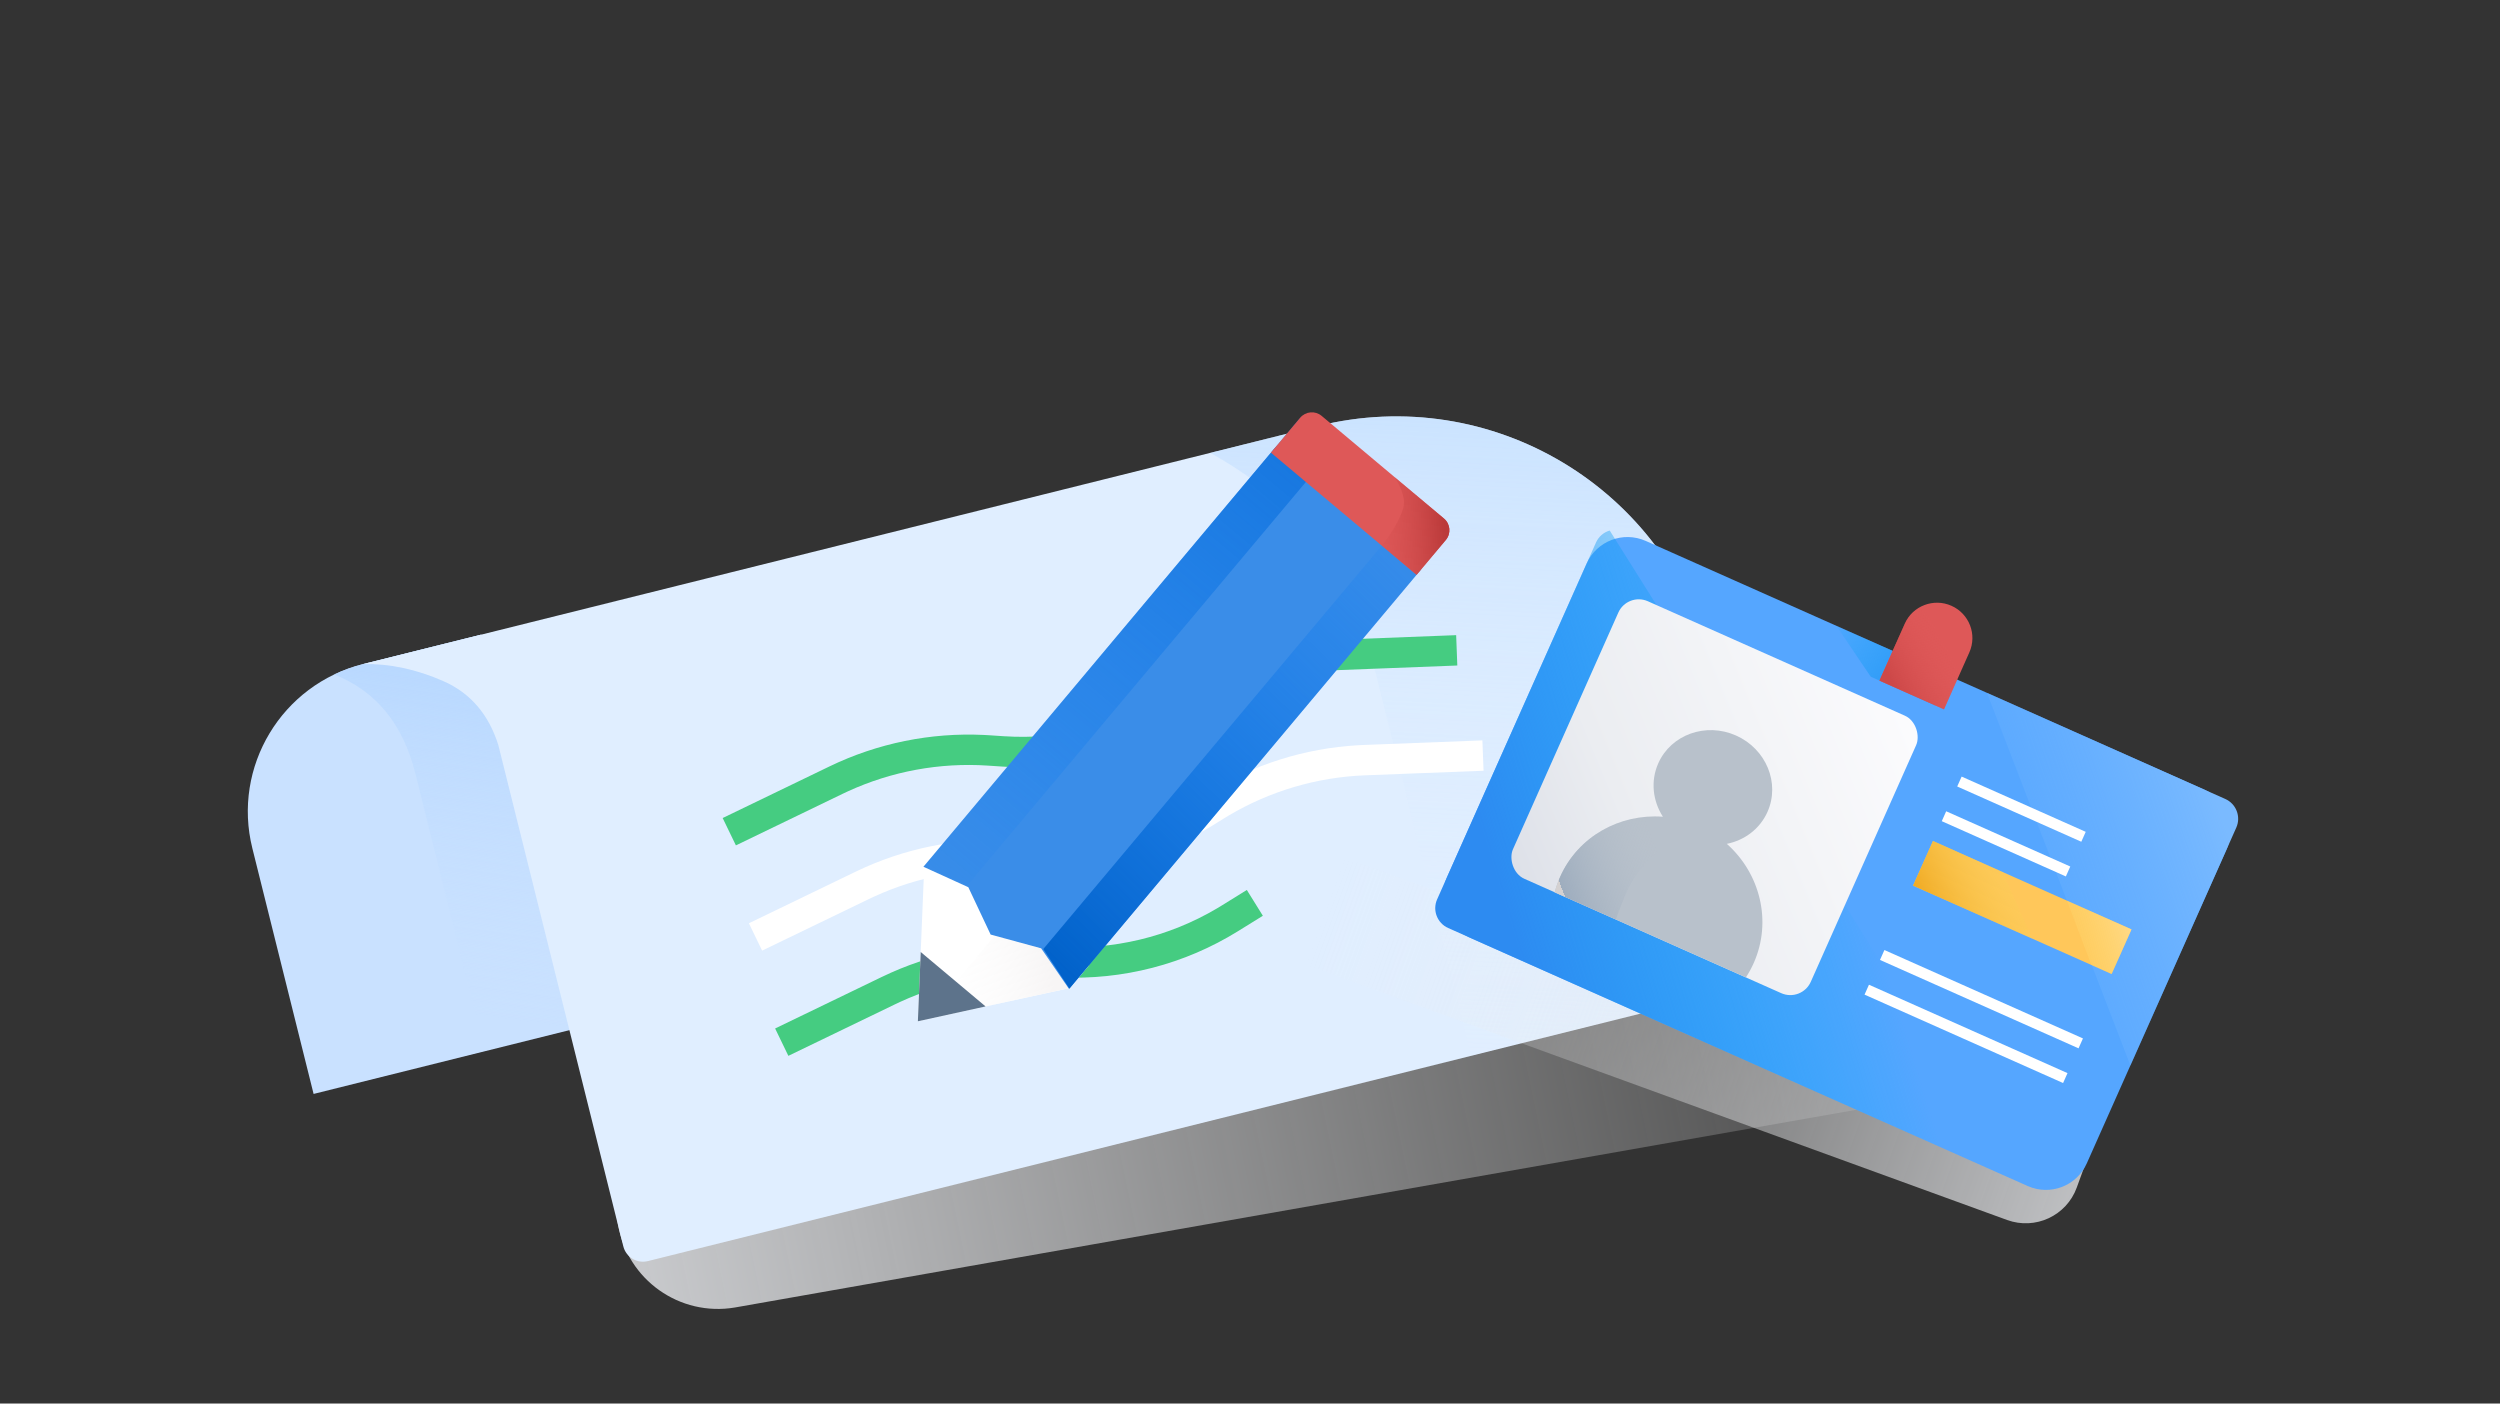 <svg xmlns="http://www.w3.org/2000/svg" xmlns:xlink="http://www.w3.org/1999/xlink" width="456" height="256" viewBox="0 0 456 256">
    <rect x="0" y="0" width="456" height="256" fill="#333333" stroke="none"/>
    <defs>
        <linearGradient id="vuh2mfcn7c" x1="0%" x2="117.924%" y1="50%" y2="50.317%">
            <stop offset="0%" stop-color="#EEE" stop-opacity="0"/>
            <stop offset="100%" stop-color="#E2E4E8"/>
        </linearGradient>
        <linearGradient id="b743a1p3vd" x1="58.259%" x2="44.863%" y1="3.031%" y2="92.126%">
            <stop offset="0%" stop-color="#B8D8FF"/>
            <stop offset="100%" stop-color="#C9E1FF" stop-opacity="0"/>
        </linearGradient>
        <linearGradient id="gajvcpo3fe" x1="69.998%" x2="36.188%" y1="-64.171%" y2="104.719%">
            <stop offset="0%" stop-color="#9ACAFF"/>
            <stop offset="100%" stop-color="#F0F7FF" stop-opacity="0"/>
        </linearGradient>
        <linearGradient id="vz6bohw4ef" x1="70.204%" x2="9.838%" y1="16.945%" y2="107.85%">
            <stop offset="0%" stop-color="#F7F5F5"/>
            <stop offset="100%" stop-color="#FFF" stop-opacity="0"/>
        </linearGradient>
        <linearGradient id="mymhxwi5xg" x1="0%" x2="0%" y1="-49.227%" y2="105.385%">
            <stop offset="0%" stop-color="#0161C9"/>
            <stop offset="100%" stop-color="#077CF9" stop-opacity="0"/>
        </linearGradient>
        <linearGradient id="ey0q2luv4h" x1="50.288%" x2="49.712%" y1="0%" y2="100%">
            <stop offset="0%" stop-color="#077CF9" stop-opacity="0"/>
            <stop offset="100%" stop-color="#0161C9"/>
        </linearGradient>
        <linearGradient id="bpucc901oi" x1="0%" x2="96.131%" y1="89.885%" y2="20.679%">
            <stop offset="0%" stop-color="#DE5858" stop-opacity="0"/>
            <stop offset="100%" stop-color="#BB3A3A"/>
        </linearGradient>
        <linearGradient id="9ngke28yvj" x1="0%" x2="128.781%" y1="50%" y2="50%">
            <stop offset="0%" stop-color="#EEE" stop-opacity="0"/>
            <stop offset="100%" stop-color="#E2E4E8"/>
        </linearGradient>
        <linearGradient id="ru1d9rywtk" x1="3.41%" x2="93.065%" y1="89.833%" y2="5.553%">
            <stop offset="0%" stop-color="#55A6FF" stop-opacity="0"/>
            <stop offset="100%" stop-color="#7ABAFF"/>
        </linearGradient>
        <linearGradient id="gv2fre0m2l" x1="53.688%" x2="0%" y1="41.907%" y2="72.525%">
            <stop offset="0%" stop-color="#00A8F5" stop-opacity="0"/>
            <stop offset="100%" stop-color="#2D8BF1"/>
        </linearGradient>
        <linearGradient id="6gn56omptm" x1="112.039%" x2="0%" y1="46.483%" y2="53.517%">
            <stop offset="0%" stop-color="#00A8F5" stop-opacity="0"/>
            <stop offset="100%" stop-color="#2D8BF1"/>
        </linearGradient>
        <linearGradient id="h82rt53h6n" x1="58.384%" x2="23.836%" y1="35.471%" y2="100%">
            <stop offset="0%" stop-color="#DE5858" stop-opacity="0"/>
            <stop offset="100%" stop-color="#CD4848"/>
        </linearGradient>
        <linearGradient id="tdexk4ddoo" x1="100%" x2="-13.26%" y1="6.583%" y2="118.132%">
            <stop offset="0%" stop-color="#FBFBFD"/>
            <stop offset="59.509%" stop-color="#EBEDF1"/>
            <stop offset="100%" stop-color="#D5D9E3"/>
        </linearGradient>
        <linearGradient id="bs6h8b2cvp" x1="12.88%" x2="75.141%" y1="100%" y2="27.331%">
            <stop offset="0%" stop-color="#D4D1D1"/>
            <stop offset="0%" stop-color="#9EADBE"/>
            <stop offset="100%" stop-color="#B8C1CB" stop-opacity="0"/>
        </linearGradient>
        <linearGradient id="aq0begtetq" x1="107.016%" x2="-8.836%" y1="20.825%" y2="71.149%">
            <stop offset="0%" stop-color="#FDDD69" stop-opacity="0"/>
            <stop offset="100%" stop-color="#F1AC26"/>
        </linearGradient>
        <linearGradient id="n0tso1t4rr" x1="100%" x2="-29.986%" y1="26.112%" y2="110.34%">
            <stop offset="0%" stop-color="#FDDD69" stop-opacity="0"/>
            <stop offset="100%" stop-color="#FFDD9B"/>
        </linearGradient>
        <path id="kdnczgtqca" d="M0 0H456V256H0z"/>
    </defs>
    <g fill="none" fill-rule="evenodd">
        <g>
            <g>
                <g transform="translate(-160 -560) translate(0 512) translate(160 48)">
                    <mask id="ihjurjmi8b" fill="#fff">
                        <use xlink:href="#kdnczgtqca"/>
                    </mask>
                    <g mask="url(#ihjurjmi8b)">
                        <g fill-rule="nonzero">
                            <g>
                                <path fill="url(#vuh2mfcn7c)" d="M55.784 108.972l271.739 11.071.034 5.441c.062 10.202-8.168 18.523-18.382 18.586H55.784v-35.098z" transform="translate(35.693 52.364) rotate(-10 326.59 26.79) matrix(-1 0 0 1 383.341 0)"/>
                                <g>
                                    <path fill="#C9E1FF" d="M27.744.001h22.194v73.891H0V27.71C0 12.407 12.421.001 27.744.001z" transform="translate(35.693 52.364) rotate(-10 326.59 26.79) rotate(-4 267.1 8.132)"/>
                                    <path fill="url(#b743a1p3vd)" d="M49.938.001v73.891h-17.79l.001-52.182c0-9.339-3.333-16.387-9.998-21.146 1.805-.369 3.676-.563 5.593-.563h22.194z" transform="translate(35.693 52.364) rotate(-10 326.59 26.79) rotate(-4 267.1 8.132)"/>
                                    <path fill="#E0EEFF" d="M27.768.001h179.383c32.688 0 59.187 26.466 59.187 59.113v55.418c0 2.04-1.657 3.695-3.7 3.695H51.788c-2.043 0-3.7-1.655-3.7-3.695v-94.22c-.347-5.865-2.644-10.444-6.89-13.738-4.246-3.293-8.723-5.484-13.43-6.573z" transform="translate(35.693 52.364) rotate(-10 326.59 26.79) rotate(-4 267.1 8.132)"/>
                                    <path fill="url(#gajvcpo3fe)" d="M207.151.001c32.688 0 59.187 26.466 59.187 59.113v55.418c0 2.04-1.657 3.695-3.7 3.695h-56.104l.001-77.453c0-14.916-6.52-28.507-19.558-40.775l20.174.002z" transform="translate(35.693 52.364) rotate(-10 326.59 26.79) rotate(-4 267.1 8.132)"/>
                                    <path fill="#45CC81" d="M171.525 40.258c9.27-2.977 19.134-3.585 28.69-1.775l1.06.211 21.182 4.42-1.135 5.424-21.181-4.42c-8.6-1.794-17.507-1.412-25.911 1.104l-1.007.312-2.445.785c-10.886 3.497-22.57 3.603-33.505.318l-1.023-.318-2.445-.785c-8.364-2.686-17.261-3.24-25.884-1.62l-1.034.205-21.18 4.42-1.136-5.425 21.182-4.42c9.532-1.989 19.405-1.559 28.718 1.243l1.032.321 2.446.786c9.795 3.146 20.307 3.247 30.149.304l.982-.304 2.445-.786z" transform="translate(35.693 52.364) rotate(-10 326.59 26.79) rotate(-4 267.1 8.132)"/>
                                    <path fill="#FFF" d="M171.525 60.04c9.27-2.978 19.134-3.586 28.69-1.776l1.06.211 21.182 4.42-1.135 5.424-21.181-4.42c-8.6-1.794-17.507-1.412-25.911 1.104l-1.007.312-2.445.785c-10.886 3.497-22.57 3.603-33.505.318l-1.023-.318-2.445-.785c-8.364-2.686-17.261-3.24-25.884-1.62l-1.034.205-21.18 4.42-1.136-5.425 21.182-4.42c9.532-1.989 19.405-1.559 28.718 1.243l1.032.321 2.446.786c9.795 3.146 20.307 3.247 30.149.304l.982-.304 2.445-.786z" transform="translate(35.693 52.364) rotate(-10 326.59 26.79) rotate(-4 267.1 8.132)"/>
                                    <path fill="#45CC81" d="M105.753 78.256c9.532-1.989 19.405-1.559 28.718 1.243l1.032.321 2.446.786c9.795 3.146 20.307 3.247 30.149.304l.982-.304 5.086-1.634 1.699 5.276-5.087 1.633c-10.886 3.497-22.57 3.603-33.505.318l-1.023-.318-2.445-.785c-8.364-2.686-17.261-3.24-25.884-1.62l-1.034.205-21.18 4.42-1.136-5.426 21.182-4.42z" transform="translate(35.693 52.364) rotate(-10 326.59 26.79) rotate(-4 267.1 8.132)"/>
                                </g>
                            </g>
                            <g>
                                <path fill="#FFF" d="M17.345 131.934L34.685 109.453 34.685 104.049 0.006 104.049 0.006 109.453z" transform="translate(35.693 52.364) rotate(40 71.811 290.055)"/>
                                <path fill="url(#vz6bohw4ef)" d="M34.685 104.049L34.685 109.453 18.658 130.234 18.039 130.235 18.039 104.049z" transform="translate(35.693 52.364) rotate(40 71.811 290.055)"/>
                                <path fill="#5D738B" d="M25.068 121.922L17.345 131.934 9.624 121.922z" transform="translate(35.693 52.364) rotate(40 71.811 290.055)"/>
                                <path fill="#3A8DE8" d="M2.78 7.377h29.13c1.533 0 2.775 1.24 2.775 2.771v99.546l-8.67-2.408-8.67 4-8.67-4-8.67 2.408V10.148c0-1.53 1.243-2.77 2.775-2.77z" transform="translate(35.693 52.364) rotate(40 71.811 290.055)"/>
                                <path fill="url(#mymhxwi5xg)" d="M8.329.449v106.673l-8.323 2.466V3.22C.006 1.69 1.248.45 2.78.45L8.329.449z" transform="translate(35.693 52.364) rotate(40 71.811 290.055)"/>
                                <path fill="url(#ey0q2luv4h)" d="M31.91.45c1.533 0 2.775 1.24 2.775 2.77v106.368l-8.286-2.456V.449h5.512z" transform="translate(35.693 52.364) rotate(40 71.811 290.055)"/>
                                <path fill="#DE5858" d="M2.78.004h29.13c1.533 0 2.775 1.24 2.775 2.77v8.313H.005V2.775C.006 1.245 1.249.004 2.78.004z" transform="translate(35.693 52.364) rotate(40 71.811 290.055)"/>
                                <path fill="url(#bpucc901oi)" d="M31.91.004c1.533 0 2.775 1.24 2.775 2.77v8.313H26.39c-.089-3.14-.537-5.697-1.346-7.673-.568-1.389-2.18-2.526-4.835-3.412l11.702.002z" transform="translate(35.693 52.364) rotate(40 71.811 290.055)"/>
                            </g>
                        </g>
                    </g>
                    <g mask="url(#ihjurjmi8b)">
                        <g fill-rule="nonzero">
                            <path fill="url(#9ngke28yvj)" d="M0 85.5h146.673v10.884c0 5.465-4.437 9.895-9.91 9.895H0V85.5z" transform="rotate(20 -78.209 814.724)"/>
                            <g transform="rotate(20 -78.209 814.724) rotate(4 12.318 359.87)">
                                <rect width="127.843" height="79.156" y="11.873" fill="#55A6FF" rx="8.163"/>
                                <path fill="url(#ru1d9rywtk)" d="M123.879 11.873c2.19 0 3.964 1.772 3.964 3.958v47.494L76.309 11.873h47.57z"/>
                                <path fill="url(#gv2fre0m2l)" d="M1.4 12.812L117.933 91.03H3.964C1.774 91.03 0 89.257 0 87.072v-71.24c0-1.21.544-2.294 1.4-3.02z"/>
                                <path fill="#FFF" d="M78.291 29.684L103.067 29.684 103.067 27.705 78.291 27.705zM78.291 64.314L117.933 64.314 117.933 62.335 78.291 62.335zM78.291 36.61L103.067 36.61 103.067 34.631 78.291 34.631zM78.291 71.24L117.933 71.24 117.933 69.262 78.291 69.262z"/>
                                <path fill="url(#6gn56omptm)" d="M46.237 11.873L46.237 17.81 59.12 17.81 68.62 11.873z" transform="matrix(-1 0 0 1 114.857 0)"/>
                                <path fill="#DE5858" d="M63.921 0c3.558 0 6.442 2.88 6.442 6.431v11.38H57.48V6.43C57.48 2.88 60.364 0 63.92 0z"/>
                                <path fill="url(#h82rt53h6n)" d="M63.921 0c3.558 0 6.442 2.88 6.442 6.431v11.38H57.48V6.43C57.48 2.88 60.364 0 63.92 0z"/>
                                <rect width="59.462" height="55.409" x="8.919" y="21.768" fill="url(#tdexk4ddoo)" rx="4.081"/>
                                <path fill="#B8C1CB" d="M37.66 37.6c6.02 0 10.9 4.65 10.9 10.388 0 3.419-1.732 6.452-4.406 8.345 7.736 2.455 13.326 9.53 13.326 17.876 0 1.01-.082 2.002-.24 2.969H19.07c-.158-.967-.24-1.959-.24-2.97 0-8.104 5.272-15.012 12.663-17.652-2.86-1.872-4.735-5.011-4.735-8.568 0-5.737 4.88-10.389 10.901-10.389z"/>
                                <path fill="url(#bs6h8b2cvp)" d="M36.801 56.51c-3.841 5.404-5.762 10.477-5.762 15.22 0 1.925.085 3.741.255 5.449l-12.225-.001c-.157-.967-.24-1.959-.24-2.97 0-8.104 5.273-15.012 12.664-17.652 1.641-.298 3.413-.312 5.308-.046z"/>
                                <path fill="#FFC75A" d="M78.291 40.567H117.932V49.472H78.291z"/>
                                <path fill="url(#aq0begtetq)" d="M78.291 40.567L92.182 40.567 102.076 49.473 78.291 49.473z"/>
                                <path fill="url(#n0tso1t4rr)" d="M105.049 40.567L109.088 40.567 117.933 49.473 105.049 49.473z" transform="rotate(180 111.49 45.02)"/>
                            </g>
                        </g>
                    </g>
                </g>
            </g>
        </g>
    </g>
</svg>

